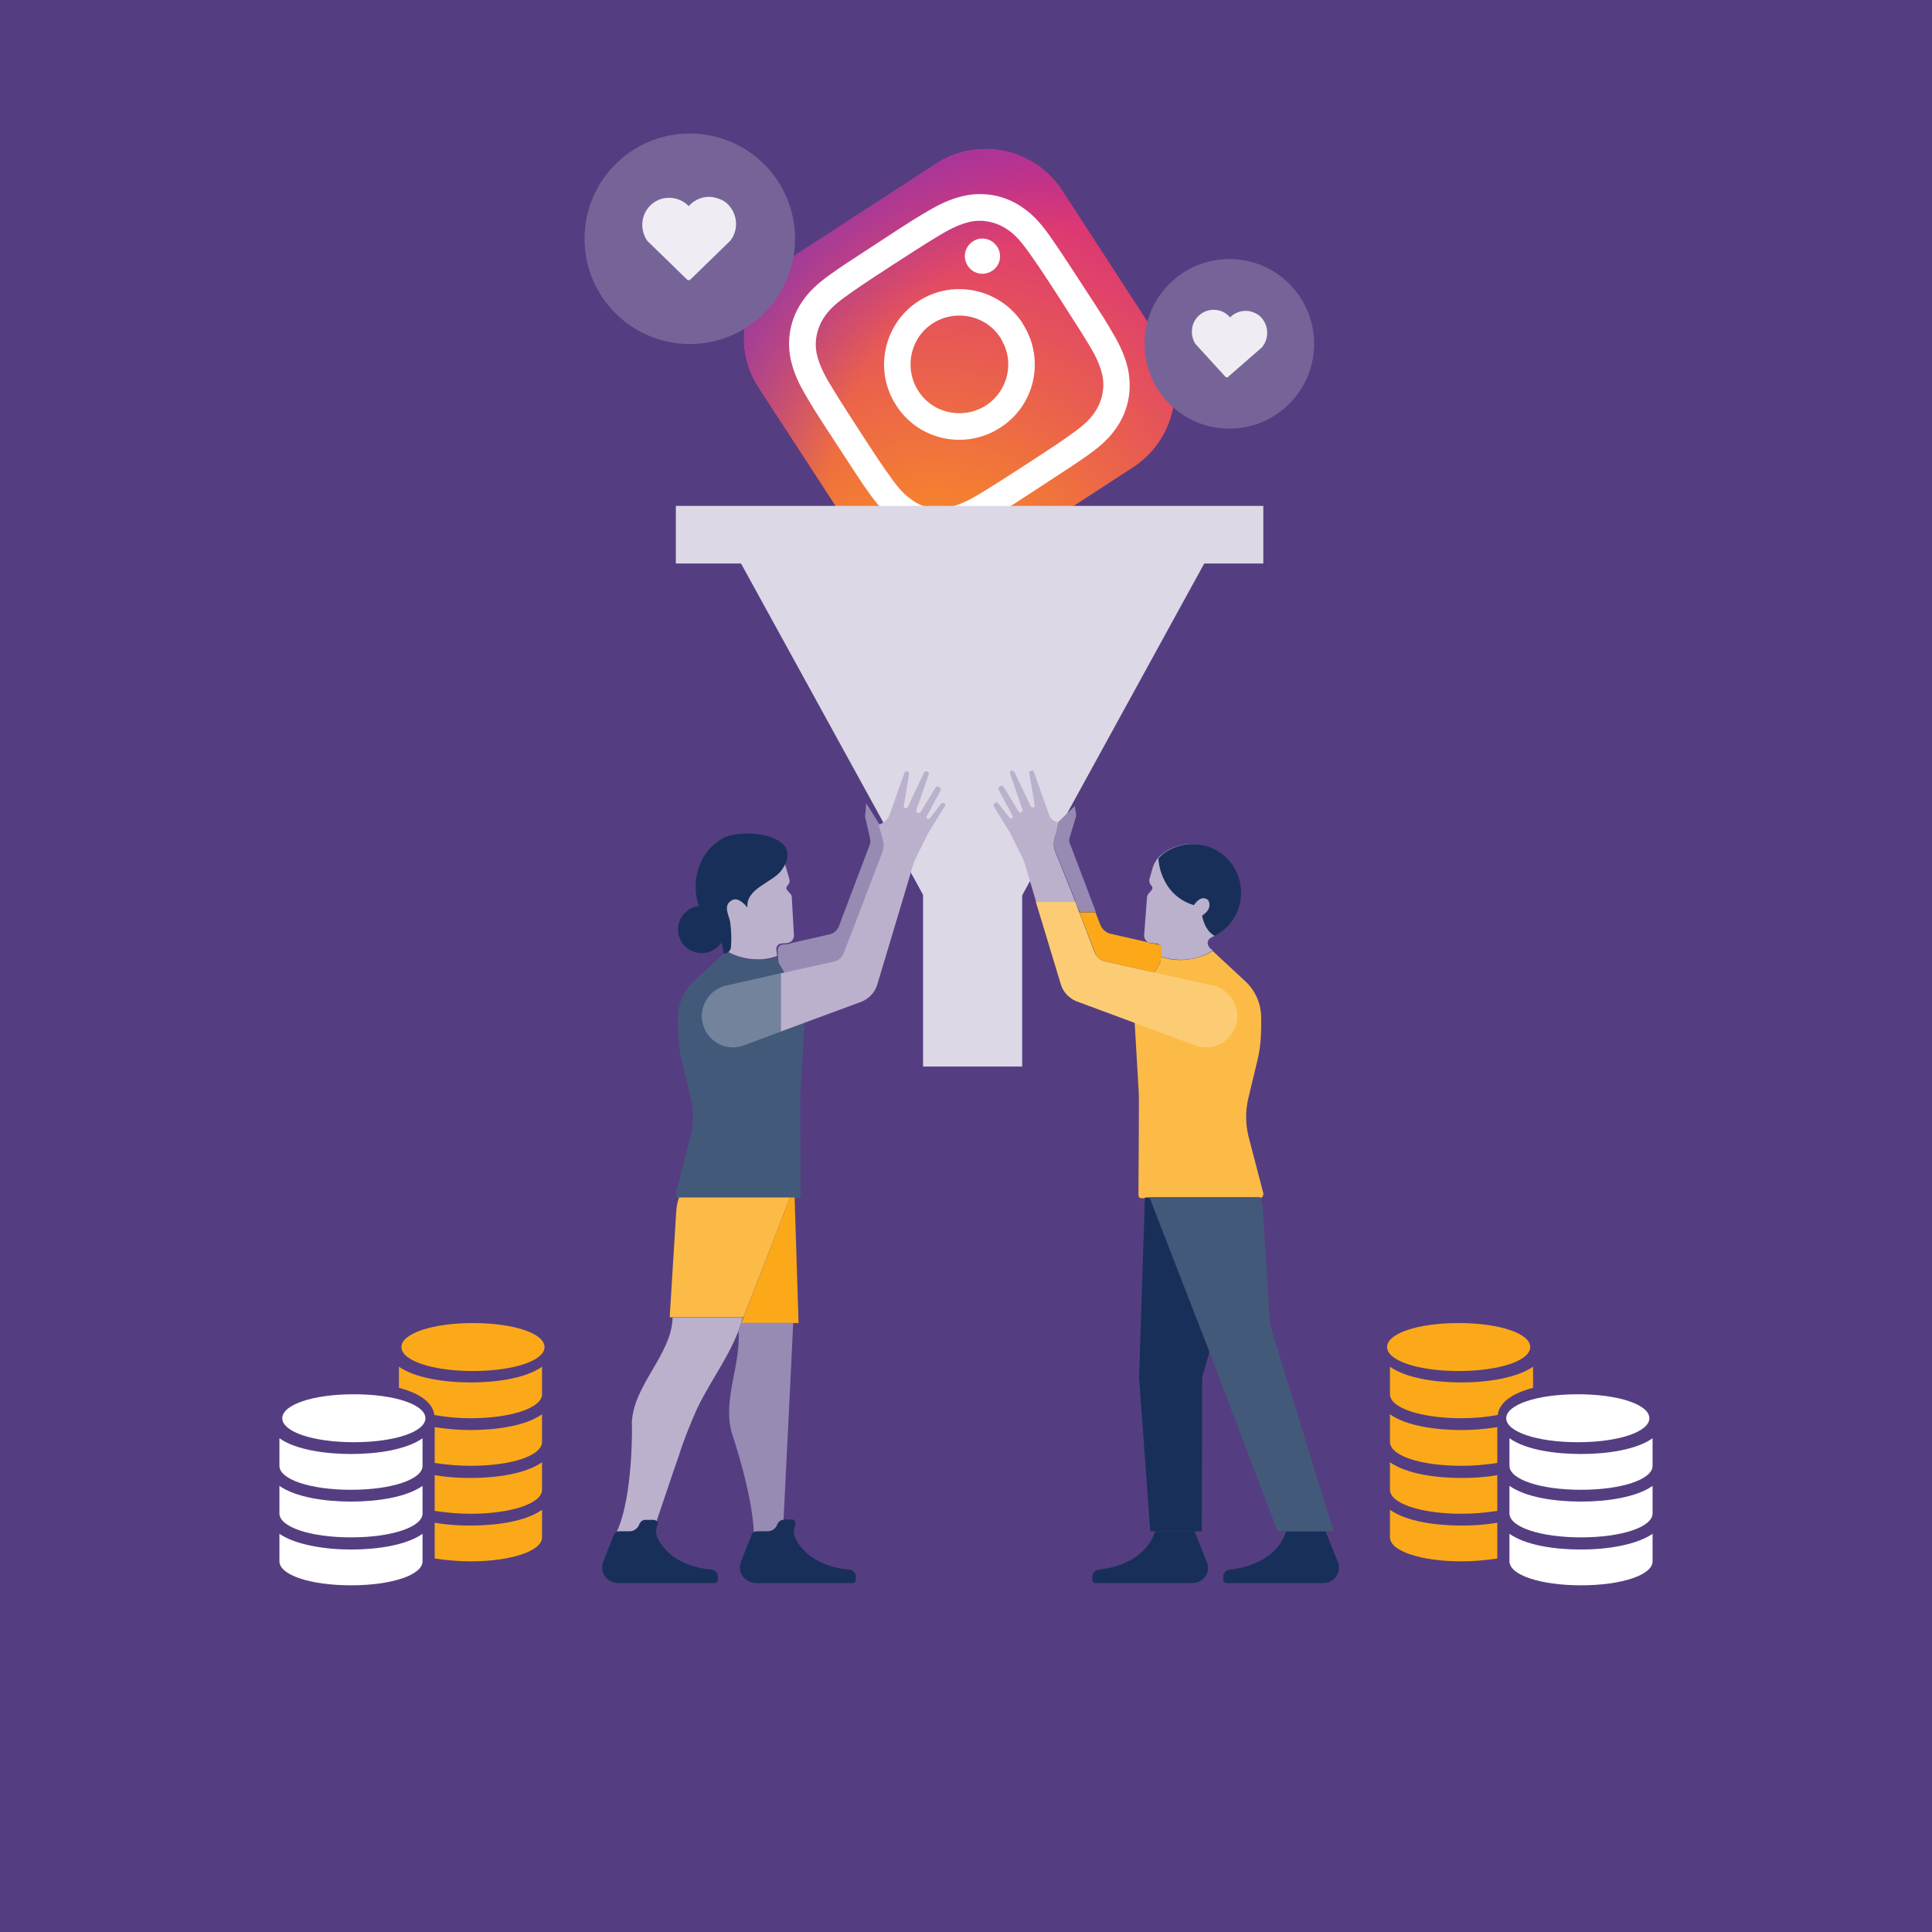 <?xml version="1.0" encoding="UTF-8"?> <!-- Generator: Adobe Illustrator 26.2.0, SVG Export Plug-In . SVG Version: 6.00 Build 0) --> <svg xmlns="http://www.w3.org/2000/svg" xmlns:xlink="http://www.w3.org/1999/xlink" version="1.1" id="Livello_1" x="0px" y="0px" viewBox="0 0 540 540" style="enable-background:new 0 0 540 540;" xml:space="preserve"> <style type="text/css"> .st0{fill:#543E81;} .st1{clip-path:url(#SVGID_00000036951060725448196530000010709405964763854483_);} .st2{fill:url(#SVGID_00000111190180314526033300000009506873151133769866_);} .st3{fill:url(#SVGID_00000122717726288751846700000004388759204585678720_);} .st4{fill:url(#SVGID_00000012445983134103301200000005957506195147137715_);} .st5{fill:url(#SVGID_00000077301031579715559030000016240071942769506690_);} .st6{fill:url(#SVGID_00000151530905283184677980000001024455612292729761_);} .st7{fill:#FFFFFF;} .st8{fill:#766499;} .st9{fill:#EFECF3;} .st10{fill:#DDD8E6;} .st11{fill:#BBB1CC;} .st12{fill:#183059;} .st13{fill:#FCBB47;} .st14{fill:#FBA919;} .st15{fill:#43597A;} .st16{fill:#988BB3;} .st17{fill:#72839B;} .st18{fill:#FCCC75;} </style> <g id="BG"> <rect class="st0" width="540" height="540"></rect> </g> <g id="e"> <g id="f"> <g> <g> <defs> <path id="SVGID_1_" d="M219.6,73.1l42-27.3c11.8-7.7,27.6-4.3,35.3,7.5l27.3,42c7.7,11.8,4.3,27.6-7.5,35.3l-42,27.3 c-11.8,7.7-27.6,4.3-35.3-7.5l-27.3-42C204.4,96.6,207.8,80.8,219.6,73.1z"></path> </defs> <clipPath id="SVGID_00000050643339785938261440000006151116847988989859_"> <use xlink:href="#SVGID_1_" style="overflow:visible;"></use> </clipPath> <g style="clip-path:url(#SVGID_00000050643339785938261440000006151116847988989859_);"> <g> <radialGradient id="SVGID_00000003066511127097535770000008282282464373725318_" cx="779.279" cy="2509.245" r="110.383" gradientTransform="matrix(0.419 -0.272 0.272 0.419 -765.625 -749.142)" gradientUnits="userSpaceOnUse"> <stop offset="9.000000e-02" style="stop-color:#FA8F21"></stop> <stop offset="0.78" style="stop-color:#D82D7E"></stop> </radialGradient> <path style="fill:url(#SVGID_00000003066511127097535770000008282282464373725318_);" d="M250.4,112.2 c-6.3-9.7-3.5-22.7,6.2-29c9.7-6.3,22.7-3.5,29,6.2s3.5,22.7-6.2,29l0,0C269.7,124.6,256.7,121.9,250.4,112.2L250.4,112.2"></path> <radialGradient id="SVGID_00000150088423351975972990000012704117042467517856_" cx="370.489" cy="1610.666" r="170.04" gradientTransform="matrix(0.839 -0.545 0.545 0.839 -919.707 -1207.096)" gradientUnits="userSpaceOnUse"> <stop offset="9.000000e-02" style="stop-color:#FA8F21"></stop> <stop offset="0.78" style="stop-color:#D82D7E"></stop> </radialGradient> <path style="fill:url(#SVGID_00000150088423351975972990000012704117042467517856_);" d="M240.9,118.3 c9.7,14.9,29.7,19.2,44.6,9.5s19.2-29.7,9.5-44.6c-9.7-14.9-29.7-19.2-44.6-9.5C235.5,83.4,231.2,103.4,240.9,118.3 L240.9,118.3"></path> <radialGradient id="SVGID_00000170974539025878235130000005598643008701508501_" cx="341.959" cy="1571.446" r="271.476" gradientTransform="matrix(0.839 -0.545 0.545 0.839 -919.707 -1207.096)" gradientUnits="userSpaceOnUse"> <stop offset="9.000000e-02" style="stop-color:#FA8F21"></stop> <stop offset="0.78" style="stop-color:#D82D7E"></stop> </radialGradient> <path style="fill:url(#SVGID_00000170974539025878235130000005598643008701508501_);" d="M274.6,157.5 c-5.3,3.1-8.6,4-10.9,4.6c-5.7,1.2-11.7-0.1-16.5-3.5c-1.9-1.4-4.6-3.6-8.1-8.6c-3.9-5.4-5-7-14.1-21.1s-10.2-15.8-13.5-21.5 c-3.1-5.3-4-8.6-4.6-10.9c-1.2-5.7,0.1-11.7,3.5-16.5c1.4-1.9,3.6-4.6,8.6-8.1c5.4-3.9,7-5,21.1-14.1s15.8-10.2,21.5-13.5 c5.3-3.1,8.6-4,10.9-4.6c5.7-1.2,11.7,0.1,16.5,3.5c1.9,1.4,4.6,3.6,8.1,8.6c3.9,5.4,5,7,14.1,21.1s10.2,15.8,13.5,21.5 c3.1,5.3,4,8.6,4.6,10.9c1.2,5.7-0.1,11.7-3.5,16.5c-1.4,1.9-3.6,4.6-8.6,8.1c-5.4,3.9-7,5-21.1,14.1 C282,153.1,280.2,154.1,274.6,157.5"></path> <radialGradient id="SVGID_00000085937333845460969910000004049162411065053112_" cx="717.195" cy="3314.482" r="331.141" gradientTransform="matrix(0.419 -0.272 -0.272 -0.419 861.974 1756.616)" gradientUnits="userSpaceOnUse"> <stop offset="9.000000e-02" style="stop-color:#FA8F21"></stop> <stop offset="0.78" style="stop-color:#D82D7E"></stop> </radialGradient> <path style="fill:url(#SVGID_00000085937333845460969910000004049162411065053112_);" d="M212.2,62.5 c-5.4,3.9-8.7,7.3-11.2,10.8c-5.3,7.3-7.2,16.6-5.4,25.4c0.9,4.2,2.5,8.6,5.9,14.4c3.4,5.8,4.5,7.6,13.8,21.9 s10.5,16.1,14.4,21.5c3.9,5.4,7.3,8.7,10.8,11.2c7.3,5.3,16.6,7.2,25.4,5.4c4.2-0.9,8.6-2.5,14.4-5.9 c5.8-3.4,7.6-4.5,21.9-13.8c14.3-9.3,16.1-10.5,21.5-14.4c5.4-3.9,8.7-7.3,11.2-10.8c5.3-7.3,7.2-16.6,5.4-25.4 c-0.9-4.2-2.5-8.6-5.9-14.4c-3.4-5.8-4.5-7.6-13.8-21.9s-10.5-16.1-14.4-21.5c-3.9-5.4-7.3-8.7-10.8-11.2 c-7.3-5.3-16.6-7.2-25.4-5.4c-4.2,0.9-8.6,2.5-14.4,5.9c-5.8,3.4-7.6,4.5-21.9,13.8S217.7,58.6,212.2,62.5"></path> <radialGradient id="SVGID_00000041291116138819839340000000177404191758367650_" cx="837.328" cy="3303.117" r="260.983" gradientTransform="matrix(0.419 -0.272 -0.272 -0.419 861.974 1756.616)" gradientUnits="userSpaceOnUse"> <stop offset="0.64" style="stop-color:#8C3AAA;stop-opacity:0"></stop> <stop offset="1" style="stop-color:#8C3AAA"></stop> </radialGradient> <path style="fill:url(#SVGID_00000041291116138819839340000000177404191758367650_);" d="M212.2,62.5 c-5.4,3.9-8.7,7.3-11.2,10.8c-5.3,7.3-7.2,16.6-5.4,25.4c0.9,4.2,2.5,8.6,5.9,14.4c3.4,5.8,4.5,7.6,13.8,21.9 s10.5,16.1,14.4,21.5c3.9,5.4,7.3,8.7,10.8,11.2c7.3,5.3,16.6,7.2,25.4,5.4c4.2-0.9,8.6-2.5,14.4-5.9 c5.8-3.4,7.6-4.5,21.9-13.8c14.3-9.3,16.1-10.5,21.5-14.4c5.4-3.9,8.7-7.3,11.2-10.8c5.3-7.3,7.2-16.6,5.4-25.4 c-0.9-4.2-2.5-8.6-5.9-14.4c-3.4-5.8-4.5-7.6-13.8-21.9s-10.5-16.1-14.4-21.5c-3.9-5.4-7.3-8.7-10.8-11.2 c-7.3-5.3-16.6-7.2-25.4-5.4c-4.2,0.9-8.6,2.5-14.4,5.9c-5.8,3.4-7.6,4.5-21.9,13.8S217.7,58.6,212.2,62.5"></path> </g> </g> </g> <g> <path class="st7" d="M293.1,65.5c-2.5-3.5-4.7-5.7-7-7.3c-4.8-3.5-10.8-4.7-16.5-3.5c-2.7,0.6-5.6,1.6-9.4,3.8 c-3.8,2.2-5,2.9-14.3,9c-9.3,6.1-10.5,6.8-14.1,9.4c-3.5,2.5-5.7,4.7-7.3,7c-3.5,4.8-4.7,10.8-3.5,16.5c0.6,2.7,1.6,5.6,3.8,9.4 c2.2,3.8,2.9,5,9,14.3c6.1,9.3,6.8,10.5,9.4,14.1c2.6,3.6,4.7,5.7,7,7.3c4.8,3.5,10.8,4.7,16.5,3.6c2.7-0.6,5.6-1.6,9.4-3.8 c3.8-2.2,5-2.9,14.3-9c9.3-6.1,10.5-6.8,14.1-9.4c3.5-2.5,5.7-4.7,7.3-7c3.5-4.8,4.7-10.8,3.5-16.6c-0.6-2.7-1.6-5.6-3.8-9.4 c-2.2-3.8-2.9-5-9-14.3C296.4,70.2,295.6,69.1,293.1,65.5L293.1,65.5z M305.1,97.6c2,3.5,2.6,5.6,3,7.2 c0.8,3.7-0.1,7.6-2.3,10.7c-0.9,1.3-2.4,3-5.6,5.3c-3.5,2.5-4.6,3.3-13.7,9.2c-9.1,5.9-10.3,6.6-14,8.8c-3.5,2-5.6,2.6-7.2,3 c-1.9,0.4-3.7,0.4-5.6,0c-1.9-0.3-3.6-1.1-5.1-2.3c-1.3-0.9-3-2.4-5.3-5.6c-2.5-3.5-3.3-4.6-9.2-13.7c-5.9-9.1-6.6-10.3-8.8-14 c-2-3.5-2.6-5.6-3-7.2c-0.8-3.7,0.1-7.6,2.3-10.7c0.9-1.3,2.4-3,5.6-5.3c3.5-2.5,4.6-3.3,13.7-9.2c9.1-5.9,10.3-6.6,14-8.8 c3.5-2,5.6-2.6,7.2-3c3.7-0.8,7.6,0.1,10.7,2.3c1.3,0.9,3,2.4,5.3,5.6c2.5,3.5,3.3,4.6,9.2,13.7 C302.2,92.8,302.9,93.9,305.1,97.6L305.1,97.6L305.1,97.6z"></path> <path class="st7" d="M271.9,67.5L271.9,67.5c-2.3,1.5-2.9,4.5-1.4,6.8c1.5,2.3,4.5,2.9,6.8,1.4c2.3-1.5,2.9-4.5,1.4-6.8 c-0.3-0.4-0.7-0.8-1-1.1C276,66.4,273.6,66.3,271.9,67.5L271.9,67.5z"></path> <path class="st7" d="M257,84c-9.8,6.1-12.9,19.1-6.7,29c6.1,9.9,19.1,12.9,29,6.7c9.9-6.1,12.9-19.1,6.7-29l-0.4-0.7 C279.2,80.7,266.6,78,257,84L257,84z M276.2,112.9c-6.1,4.4-14.7,3.1-19.1-3c-4.4-6.1-3.1-14.7,3-19.1c6.1-4.4,14.7-3.1,19.1,3 c0.3,0.4,0.6,0.8,0.8,1.3C283.5,101.1,281.8,108.8,276.2,112.9L276.2,112.9z"></path> </g> </g> </g> <ellipse transform="matrix(1 -1.568350e-03 1.568350e-03 1 -0.15 0.539)" class="st8" cx="343.6" cy="96.1" rx="23.7" ry="23.7"></ellipse> <path class="st9" d="M349.4,87c-2-0.4-4.1,0.2-5.6,1.7c-2.2-2.6-6.1-2.8-8.6-0.6c-2.3,2-2.7,5.4-1.1,8l8.4,9.2 c0.2,0.2,0.6,0.3,0.8,0l9.4-8.2c2.2-2.6,1.9-6.4-0.5-8.7C351.4,87.7,350.5,87.3,349.4,87L349.4,87z"></path> </g> <polygon class="st10" points="271.9,275.4 341.8,148 201.9,148 "></polygon> <rect x="258" y="235.9" class="st10" width="27.7" height="62.2"></rect> <path class="st11" d="M328.7,268.2c3.6,0.3,7.2-0.6,10.3-2.5l-0.7-0.6c-0.2-0.1-0.3-0.3-0.4-0.5c-0.6-0.8-0.4-1.9,0.4-2.4 c0.1-0.1,0.2-0.1,0.3-0.2c6.9-3.1,10-11.1,6.9-18s-11.1-10-18-6.9c-1.1,0.5-2.1,1.1-3,1.9c-1.1,0.9-1.9,2.2-2.3,3.5l-0.9,3.1 c-0.2,0.6,0,1.3,0.4,1.8l0.1,0.1c0.4,0.4,0.4,1,0,1.4l-0.8,0.9c-0.2,0.3-0.4,0.6-0.4,0.9l-0.8,10.6c-0.1,1.2,0.8,2.2,1.9,2.3 c0,0,0,0,0.1,0l1.4,0.1c0.9,0.1,1.5,0.8,1.4,1.7c0,0,0,0,0,0.1l-0.2,1.8C325.9,267.8,327.3,268.1,328.7,268.2z"></path> <path class="st12" d="M333.7,253c0,0,1.9-3.2,4-1.4c0,0,1.5,2.3-1.7,4.3c0,0,0.5,4,3.5,5.7l0,0c6.7-3.4,9.3-11.6,5.9-18.3 s-11.6-9.3-18.3-5.9c-0.9,0.4-1.7,1-2.4,1.6c-0.3,0.3-0.6,0.6-0.9,0.9C323.7,239.9,324.1,250.1,333.7,253z"></path> <path class="st13" d="M348.9,317.4c-0.8-3.4-0.8-7,0-10.4l2.5-10.4c0.8-3.2,1.1-6.5,1.1-9.7v-2.5c0-3.8-1.6-7.5-4.4-10.1l-9.8-9.1 l0.7,0.6c-3.1,1.9-6.7,2.7-10.3,2.5c-1.4-0.1-2.8-0.4-4.2-0.9l-0.1,1.4l-7.5,12.8l1.4,24c0.1,1.2-0.1,24-0.1,28.5 c0,0.4,0.3,0.8,0.8,0.8h33c0.6,0,1.1-0.5,1.1-1.1c0-0.1,0-0.2,0-0.3L348.9,317.4z"></path> <path class="st14" d="M306,266.1c0.4,1.3,1.5,2.3,2.9,2.6l13.7,3.1l1.8-3.1l0.1-1.4l0.2-1.8c0.1-0.5-0.2-1.1-0.6-1.4l-1.7-0.4h-0.5 c-0.3,0-0.6-0.1-0.9-0.3l-10.6-2.4c-1.3-0.3-2.4-1.3-2.9-2.6l-1.3-3.4h-4.5L306,266.1z"></path> <path class="st12" d="M370.5,428h-11c-2.9,8.5-11.9,10.3-15.8,10.7c-1,0.1-1.8,1-1.8,2v0.8c0,0.6,0.4,1,1,1h26.2c0.5,0,1,0,1.5-0.1 c2.3-0.3,4-2.5,3.6-4.9c0-0.3-0.1-0.7-0.3-1L370.5,428z"></path> <path class="st12" d="M333.9,428h-11c-2.9,8.5-11.9,10.3-15.8,10.7c-1,0.1-1.8,1-1.8,2v0.8c0,0.6,0.4,1,1,1h26.2c0.5,0,1,0,1.5-0.1 c2.3-0.3,4-2.5,3.6-4.8c0-0.3-0.1-0.7-0.3-1L333.9,428z"></path> <path class="st15" d="M355.6,372.4c-0.4-1.5-0.7-3-0.8-4.6l-1.8-29.1c0-1.4-0.3-2.8-0.8-4.1c-0.1,0-0.2,0-0.2,0h-30.7l7.7,19.9 l8.9,23l19.2,50.5h15.6L355.6,372.4z"></path> <path class="st15" d="M193.1,317.4c0.8-3.4,0.8-7,0-10.4l-2.5-10.4c-0.8-3.2-1.1-6.5-1.1-9.7v-2.5c0-3.8,1.6-7.5,4.4-10.1l9.8-9.1 l-0.7,0.6c3.1,1.9,6.7,2.7,10.3,2.5c1.4-0.1,2.8-0.4,4.2-0.9l0.1,1.4l7.5,12.8l-1.4,24c-0.1,1.2,0.1,24,0.1,28.5 c0,0.4-0.3,0.8-0.8,0.8h-33c-0.6,0-1.1-0.5-1.1-1.1c0-0.1,0-0.2,0-0.3L193.1,317.4z"></path> <path class="st13" d="M190,334.7c-0.1,0-0.1,0-0.2,0c-0.5,1.3-0.7,2.7-0.8,4.1l-1.8,29.1v0.3l0,0h20.6l5.3-13.6l7.7-19.9L190,334.7z "></path> <polygon class="st14" points="223.2,369.8 222.1,334.7 220.8,334.7 213.1,354.6 207.2,369.8 "></polygon> <path class="st12" d="M198.8,438.7c-3.6-0.3-11.4-1.8-14.9-8.6c-0.6-1.2-0.7-2.6-0.1-3.9l0,0c0.2-0.5,0-1.2-0.6-1.4 c-0.1-0.1-0.3-0.1-0.4-0.1h-2.3c-0.7,0-1.3,0.4-1.6,1l-0.4,0.8c-0.5,0.9-1.4,1.4-2.4,1.4h-3c-0.7,0-1.2,0.4-1.5,1l-3,7.6 c-0.9,2.2,0.2,4.7,2.4,5.6c0.3,0.1,0.6,0.2,1,0.3c0.5,0.1,1,0.1,1.5,0.1h26.2c0.6,0,1-0.4,1-1v-0.8 C200.7,439.7,199.9,438.8,198.8,438.7z"></path> <path class="st11" d="M172.4,428.1c0.2-0.1,0.4-0.1,0.6-0.1h3c1,0,1.9-0.6,2.4-1.4l0.4-0.8c0.3-0.6,0.9-1,1.6-1h2.3 c0.3,0,0.6,0.1,0.8,0.4c1.5-4.4,3-8.9,4.5-13.3l1.7-4.9c1.4-4.5,3.2-8.9,5.1-13.2c4.1-8.6,10.4-16.4,12.8-25.5h-19.6 c-0.3,10.4-11,18.8-11.4,29.4C176.7,397.9,177,418.3,172.4,428.1z"></path> <path class="st12" d="M237.3,438.7c-3.6-0.3-11.4-1.8-14.9-8.6c-0.6-1.2-0.7-2.6-0.1-3.9l0,0c0.2-0.5,0-1.2-0.5-1.4 c-0.1-0.1-0.3-0.1-0.5-0.1H219c-0.7,0-1.3,0.4-1.6,1l-0.4,0.8c-0.5,0.9-1.4,1.4-2.4,1.4h-3c-0.7,0-1.2,0.4-1.5,1l-3,7.6 c-0.9,2.2,0.2,4.7,2.4,5.6c0.3,0.1,0.6,0.2,1,0.3c0.5,0.1,1,0.1,1.5,0.1h26.2c0.6,0,1-0.4,1-1v-0.8 C239.3,439.7,238.4,438.8,237.3,438.7z"></path> <path class="st16" d="M211.6,428h3c1,0,1.9-0.6,2.4-1.4l0.4-0.8c0.3-0.6,0.9-1,1.6-1l1.9-38.3l0.8-16.8h-14.5 c-0.2,0.8-0.5,1.5-0.8,2.3c0.8,9.3-4.6,19.4-1.8,28.7c0.1,0.3,5.6,16.3,6.1,27.5C211,428.1,211.3,428,211.6,428z"></path> <path class="st11" d="M221.3,250.7c0-0.3-0.2-0.7-0.4-0.9l-0.8-0.9c-0.4-0.4-0.4-1,0-1.4l0.1-0.1c0.5-0.5,0.6-1.2,0.4-1.8l-0.9-3.1 c-0.3-1-0.8-1.9-1.5-2.7l0,0l0,0c-0.3-0.3-0.5-0.6-0.8-0.8c-5.8-4.8-14.4-3.9-19.2,1.9c-1.1,1.4-2,3-2.5,4.7 c-0.1,0.4-0.2,0.8-0.3,1.2c0,0.1,0,0.3-0.1,0.4c0,0.3-0.1,0.6-0.1,0.8s0,0.3,0,0.5s0,0.5,0,0.7c0,0.2,0,0.3,0,0.5c0,0.2,0,0.5,0,0.7 s0,0.4,0,0.5s0.1,0.4,0.1,0.7s0.1,0.4,0.1,0.5s0.1,0.4,0.1,0.6c0,0.2,0.1,0.4,0.1,0.5c0.1,0.2,0.1,0.4,0.2,0.6s0.1,0.4,0.2,0.5 s0.2,0.4,0.2,0.6s0.1,0.3,0.2,0.5s0.2,0.4,0.3,0.6s0.2,0.3,0.3,0.5s0.2,0.4,0.3,0.5s0.2,0.3,0.3,0.5s0.2,0.3,0.4,0.5l0.4,0.4 c0.1,0.1,0.3,0.3,0.4,0.5l0.4,0.4l0.5,0.4c0.1,0.1,0.3,0.2,0.4,0.4l0.5,0.4l0.5,0.3l0.6,0.3c0.2,0.1,0.3,0.2,0.5,0.3l0.1,0.1l0,0 c0.3,0.1,0.5,0.3,0.8,0.4c0.9,0.4,1.3,1.4,0.9,2.3c0,0.1-0.1,0.2-0.2,0.3c-0.1,0.2-0.3,0.3-0.4,0.5l-0.7,0.6 c3.1,1.9,6.7,2.7,10.3,2.5c1.4-0.1,2.8-0.4,4.2-0.9l-0.2-1.8c-0.1-0.9,0.5-1.6,1.4-1.7c0,0,0.1,0,0.1,0l1.4-0.1 c1.2-0.1,2.1-1.1,2-2.3c0,0,0,0,0,0L221.3,250.7z"></path> <path class="st12" d="M202.2,234.2c-3.7,2-6.4,5.6-7.3,9.8c-1,3.9-0.4,8.1,1.5,11.7c0.1,0.2,0.2,0.5,0.4,0.7 c0.7,1.4,1.7,2.7,2.8,3.8c1.5,1.7,2.5,3.9,2.6,6.3c1.1,0.1,2-0.7,2.1-1.7c0.2-2.4,0.1-4.7-0.2-7c-0.3-2-2.2-4.7,0.5-6.2 c1.6-0.9,3.5,1,4.3,2.1c-0.5-5.4,7-7,9.5-10.4C225.7,233.2,207.9,231.3,202.2,234.2z"></path> <circle class="st12" cx="196.1" cy="259.8" r="6.6"></circle> <path class="st16" d="M245.8,230.4l-3.7-5.9l-0.2,2.7c-0.1,0.3-0.1,0.7-0.1,1.1l1.4,6.1c0.1,0.6,0.1,1.2-0.1,1.7l-7.2,19l-1.3,3.5 c-0.4,1.3-1.5,2.3-2.9,2.6l-10.6,2.4l0,0c-0.3,0.2-0.6,0.3-0.9,0.3l-1.4,0.1c-0.3,0-0.6,0.1-0.8,0.3c-0.2,0.2-0.4,0.4-0.5,0.6v0.1 c0,0.1-0.1,0.2-0.1,0.3c0,0,0,0.1,0,0.1c0,0.1,0,0.3,0,0.4v0.4l0.1,1.4l0,0l0.1,1.4l1.8,3.1l2.4-0.5l11.4-2.5 c1.3-0.3,2.4-1.3,2.9-2.6l10.1-26.5l1.2-3.2l0,0L245.8,230.4z"></path> <path class="st11" d="M264,224.6L264,224.6c-0.4-0.3-0.8-0.2-1,0.1l-3.2,4.1c-0.2,0.2-0.5,0.2-0.7,0c0,0,0,0,0,0 c-0.2-0.2-0.2-0.4-0.1-0.6l3.9-7.3c0.2-0.3,0-0.7-0.3-0.9l-0.2-0.1c-0.3-0.2-0.7-0.1-0.9,0.2l-4.2,6.9c-0.1,0.2-0.5,0.3-0.7,0.2 c0,0,0,0-0.1,0l-0.2-0.1c-0.2-0.1-0.2-0.4-0.2-0.6l3.5-10.1c0.1-0.4-0.1-0.7-0.5-0.8c-0.3-0.1-0.6,0.1-0.8,0.3l-4.6,9.7 c-0.1,0.2-0.3,0.3-0.6,0.3h-0.1c-0.3-0.1-0.4-0.3-0.4-0.6l1.5-8.9c0.1-0.4-0.2-0.7-0.5-0.8l0,0c-0.3-0.1-0.7,0.1-0.8,0.4l-4.2,11.9 c-0.6,1.3-1.7,2.2-3,2.6l1.2,4.4c0.3,1.1,0.2,2.2-0.2,3.3l-5.3,14l0,0l-5.4,14c-0.4,1.3-1.5,2.3-2.9,2.6l-15,3.3v16.3l23-8.5 c2-0.9,3.6-2.6,4.2-4.7l6.9-23l0,0l3.1-10.4c0.1-0.5,0.3-0.9,0.5-1.4l3.6-7.3l4.6-7.5C264.4,225.2,264.3,224.8,264,224.6 C264,224.6,264,224.6,264,224.6z"></path> <path class="st17" d="M218.3,272l-15,3.4c-4.7,0.9-7.9,5.4-7,10.2c0.9,4.7,5.4,7.9,10.2,7c0.5-0.1,0.9-0.2,1.4-0.4l10.4-3.9 L218.3,272z"></path> <path class="st12" d="M337.9,377.5l-8.9-22.9l-7.7-19.9H320l-1.6,49.5c0,0.4,0,0.8,0,1.2l3.1,42.6h14.4l0.1-42.4 c0-0.3,0.1-0.6,0.1-0.9l1.9-6.8L337.9,377.5z"></path> <path class="st16" d="M298.9,234.3l1.8-5.9c0.1-0.4,0.1-0.8,0-1.2l-0.3-1.9l-4.7,4.5l0,0l-1,4.6c-0.2,1.3-0.1,2.6,0.4,3.8l5.6,13.8 h-0.2l1.3,2.9h4.5l-7.2-19C298.8,235.4,298.8,234.9,298.9,234.3z"></path> <path class="st18" d="M296.5,275.1c0.6,2.1,2.2,3.8,4.2,4.7l33.4,12.4c4.5,1.7,9.5-0.7,11.2-5.2s-0.7-9.5-5.2-11.2 c-0.4-0.2-0.9-0.3-1.4-0.4l-29.9-6.7c-1.3-0.3-2.4-1.3-2.9-2.6l-5.4-14.1h-11L296.5,275.1z"></path> <path class="st11" d="M289.6,252.1h11l-5.6-13.9c-0.5-1.2-0.6-2.5-0.3-3.8l0.9-4.6c-1.1-0.2-2-1-2.4-2.1l-4.2-11.9 c-0.1-0.3-0.4-0.5-0.8-0.4l0,0c-0.4,0.1-0.6,0.4-0.5,0.8l1.5,8.9c0,0.3-0.1,0.5-0.4,0.6h-0.1c-0.2,0-0.5-0.1-0.6-0.3l-4.6-9.7 c-0.2-0.3-0.6-0.4-0.9-0.3c-0.3,0.2-0.4,0.5-0.3,0.8l3.5,10.1c0.1,0.2,0,0.4-0.2,0.6l-0.2,0.1c-0.2,0.2-0.5,0.1-0.7-0.1 c0,0,0,0,0-0.1l-4.2-6.9c-0.2-0.3-0.6-0.4-0.9-0.2l-0.2,0.1c-0.3,0.2-0.4,0.6-0.3,0.9l3.9,7.3c0.1,0.2,0.1,0.4-0.1,0.6 c-0.2,0.2-0.5,0.2-0.7,0c0,0,0,0,0,0l-3.2-4.1c-0.2-0.3-0.6-0.3-0.9-0.1l-0.1,0.1c-0.3,0.2-0.4,0.6-0.2,0.9l4.6,7.5l3.6,7.3 c0.2,0.4,0.4,0.9,0.5,1.4L289.6,252.1L289.6,252.1z"></path> <path class="st14" d="M132.2,369.8c11.4,0,20,2.9,20,6.7s-8.6,6.7-20,6.7s-20-2.9-20-6.7S120.9,369.8,132.2,369.8z"></path> <path class="st7" d="M98.1,433.1c7.3,0,15.5-1.2,20-4.4v7.7c0,3.8-8.6,6.7-20,6.7c-11.4,0-20-2.9-20-6.7v-7.7 C82.6,431.8,90.9,433.1,98.1,433.1z"></path> <path class="st7" d="M98.1,419.7c7.3,0,15.5-1.2,20-4.4v7.7c0,3.8-8.6,6.7-20,6.7c-11.4,0-20-2.9-20-6.7v-7.7 C82.6,418.5,90.9,419.7,98.1,419.7z"></path> <path class="st7" d="M98.1,406.4c7.3,0,15.5-1.2,20-4.4v7.7c0,3.8-8.6,6.7-20,6.7c-11.4,0-20-2.9-20-6.7V402 C82.6,405.2,90.9,406.4,98.1,406.4z"></path> <path class="st7" d="M98.9,389.7c11.4,0,20,2.9,20,6.7s-8.6,6.7-20,6.7c-11.4,0-20-2.9-20-6.7S87.5,389.7,98.9,389.7z"></path> <path class="st14" d="M131.5,396.4c-3.4,0-6.8-0.3-10.1-0.9c-0.5-3.8-4.6-6.2-9.9-7.6v-5.9c4.4,3.1,12.6,4.4,20,4.4s15.5-1.2,20-4.4 v7.7C151.5,393.5,142.9,396.4,131.5,396.4z"></path> <path class="st14" d="M131.5,409.7c-3.4,0-6.7-0.3-10-0.8v-10c3.3,0.5,6.6,0.8,10,0.8c7.4,0,15.5-1.2,20-4.4v7.7 C151.5,406.9,142.9,409.7,131.5,409.7z"></path> <path class="st14" d="M131.5,423.1c-3.4,0-6.7-0.3-10-0.8v-10c3.3,0.6,6.6,0.8,10,0.8c7.4,0,15.5-1.2,20-4.4v7.7 C151.5,420.2,142.9,423.1,131.5,423.1z"></path> <path class="st14" d="M121.5,425.6c3.3,0.6,6.6,0.8,10,0.8c7.4,0,15.5-1.2,20-4.4v7.7c0,3.8-8.6,6.7-20,6.7c-3.4,0-6.7-0.3-10-0.8 L121.5,425.6z"></path> <path class="st14" d="M407.7,369.8c-11.4,0-20,2.9-20,6.7s8.6,6.7,20,6.7s20-2.9,20-6.7S419.1,369.8,407.7,369.8z"></path> <path class="st7" d="M441.9,433.1c-7.4,0-15.5-1.2-20-4.4v7.7c0,3.8,8.6,6.7,20,6.7s20-2.9,20-6.7v-7.7 C457.4,431.8,449.2,433.1,441.9,433.1z"></path> <path class="st7" d="M441.9,419.7c-7.4,0-15.5-1.2-20-4.4v7.7c0,3.8,8.6,6.7,20,6.7s20-2.9,20-6.7v-7.7 C457.4,418.5,449.2,419.7,441.9,419.7z"></path> <path class="st7" d="M441.9,406.4c-7.4,0-15.5-1.2-20-4.4v7.7c0,3.8,8.6,6.7,20,6.7s20-2.9,20-6.7V402 C457.4,405.2,449.2,406.4,441.9,406.4z"></path> <path class="st7" d="M441,389.7c-11.4,0-20,2.9-20,6.7s8.6,6.7,20,6.7s20-2.9,20-6.7S452.4,389.7,441,389.7z"></path> <path class="st14" d="M408.5,396.4c3.4,0,6.8-0.3,10.1-0.9c0.5-3.8,4.6-6.2,9.9-7.6v-5.9c-4.5,3.1-12.6,4.4-20,4.4s-15.5-1.2-20-4.4 v7.7C388.5,393.5,397.1,396.4,408.5,396.4z"></path> <path class="st14" d="M408.5,409.7c3.4,0,6.7-0.3,10-0.8v-10c-3.3,0.5-6.6,0.8-10,0.8c-7.4,0-15.5-1.2-20-4.4v7.7 C388.5,406.9,397.1,409.7,408.5,409.7z"></path> <path class="st14" d="M408.5,423.1c3.4,0,6.7-0.3,10-0.8v-10c-3.3,0.6-6.6,0.8-10,0.8c-7.4,0-15.5-1.2-20-4.4v7.7 C388.5,420.2,397.1,423.1,408.5,423.1z"></path> <path class="st14" d="M418.5,425.6c-3.3,0.6-6.6,0.8-10,0.8c-7.4,0-15.5-1.2-20-4.4v7.7c0,3.8,8.6,6.7,20,6.7c3.4,0,6.7-0.3,10-0.8 V425.6z"></path> <rect x="188.9" y="141.4" class="st10" width="164.2" height="16.1"></rect> <ellipse transform="matrix(0.999 -5.529870e-02 5.529870e-02 0.999 -3.394 10.759)" class="st8" cx="192.7" cy="66.7" rx="29.4" ry="29.4"></ellipse> <path class="st9" d="M199.3,55.1c-2.6-0.4-5.1,0.6-6.8,2.5c-2.9-3-7.8-3.1-10.7-0.2c-2.7,2.6-3,6.8-0.9,9.9L192,78.1 c0.3,0.3,0.8,0.3,1,0l11.1-10.8c2.6-3.3,2-8-1.2-10.7C201.9,55.8,200.6,55.4,199.3,55.1L199.3,55.1z"></path> </svg> 